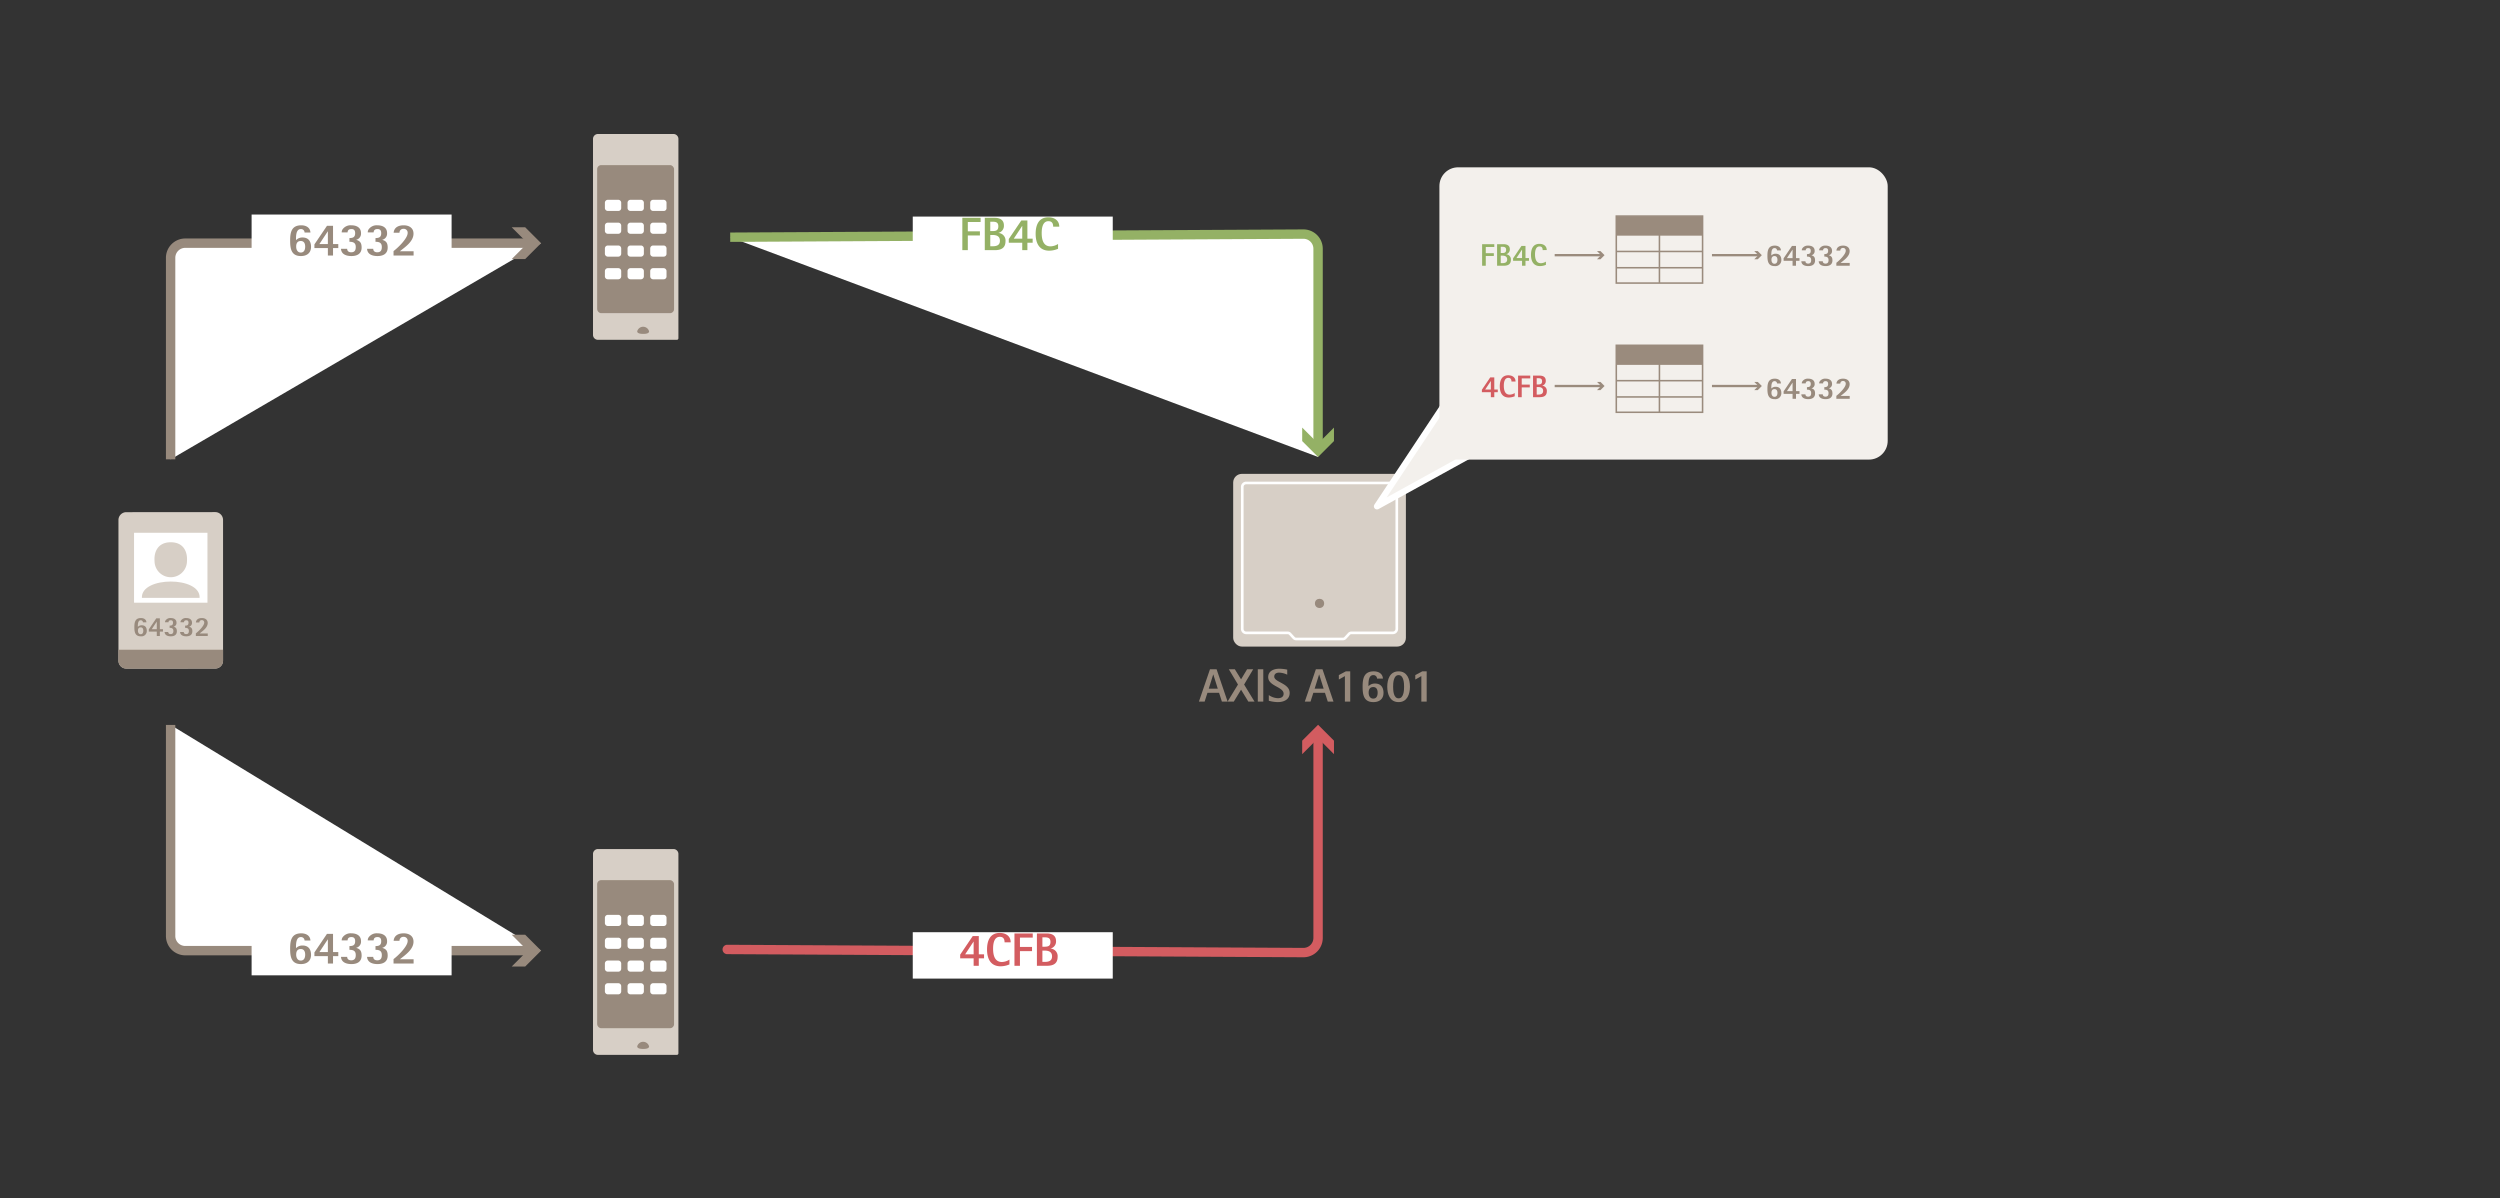 <svg id="Layer_1" data-name="Layer 1" xmlns="http://www.w3.org/2000/svg" width="800" height="383.501" viewBox="0 0 800 383.501"><rect x="0" y="0" width="800" height="383.501" fill="#333333" stroke="none"/><rect x="394.616" y="151.636" width="55.269" height="55.269" rx="2.78" style="fill:#d7cfc6"/><path d="M429.728,204.902H414.773a1.466,1.466,0,0,1-1.077-.472l-1.185-1.291a.612.612,0,0,0-.452-.199H398.784a1.686,1.686,0,0,1-1.683-1.683v-45.45a1.685,1.685,0,0,1,1.683-1.683h46.933a1.684,1.684,0,0,1,1.682,1.683v45.45a1.685,1.685,0,0,1-1.682,1.683H432.442a.623.623,0,0,0-.454.199l-1.184,1.291A1.466,1.466,0,0,1,429.728,204.902Zm-30.944-49.931a.837.837,0,0,0-.836.835v45.45a.837.837,0,0,0,.836.836h13.274a1.466,1.466,0,0,1,1.077.472l1.185,1.291a.612.612,0,0,0,.452.199h14.956a.612.612,0,0,0,.452-.199l1.185-1.291a1.472,1.472,0,0,1,1.077-.472h13.275a.837.837,0,0,0,.835-.836v-45.45a.837.837,0,0,0-.835-.835Z" style="fill:#fff"/><circle cx="422.251" cy="193.088" r="1.474" style="fill:#988a7d"/><path d="M233.666,75.909l183.428-1a4.692,4.692,0,0,1,4.692,4.692V146.23" style="fill:#fff"/><path d="M233.666,75.909l183.428-1a4.692,4.692,0,0,1,4.692,4.692v63.2" style="fill:none;stroke:#94b165;stroke-linejoin:round;stroke-width:3px"/><polygon points="416.7 136.825 421.786 141.914 426.872 136.825 426.872 141.144 421.786 146.23 416.7 141.144 416.7 136.825" style="fill:#94b165"/><path d="M173.146,77.813l-113.857,0a4.692,4.692,0,0,0-4.692,4.692l0,64.489" style="fill:#fff"/><path d="M169.717,77.813H59.289a4.692,4.692,0,0,0-4.692,4.692l0,64.489" style="fill:none;stroke:#988a7d;stroke-linejoin:round;stroke-width:3px"/><polygon points="163.741 72.727 168.83 77.813 163.741 82.899 168.06 82.899 173.146 77.813 168.06 72.727 163.741 72.727" style="fill:#988a7d"/><path d="M173.146,304.209H59.289a4.692,4.692,0,0,1-4.692-4.692l0-67.54" style="fill:#fff"/><path d="M169.717,304.209H59.289a4.692,4.692,0,0,1-4.692-4.692l0-67.54" style="fill:none;stroke:#988a7d;stroke-linejoin:round;stroke-width:3px"/><polygon points="163.741 299.123 168.83 304.209 163.741 309.295 168.06 309.295 173.146 304.209 168.06 299.123 163.741 299.123" style="fill:#988a7d"/><path d="M232.718,303.826l184.376,1a4.692,4.692,0,0,0,4.692-4.692V235.355" style="fill:none;stroke:#d35c60;stroke-linecap:round;stroke-linejoin:round;stroke-width:3px"/><polygon points="426.872 241.331 421.786 236.242 416.7 241.331 416.7 237.012 421.786 231.927 426.872 237.012 426.872 241.331" style="fill:#d35c60"/><rect x="292.084" y="69.306" width="63.997" height="14.843" style="fill:#fff"/><polyline points="475.355 142.891 440.641 162.025 462.903 128.442 473.945 140.072" style="fill:#f3f0ec;stroke:#fff;stroke-linecap:round;stroke-linejoin:round;stroke-width:2px"/><rect x="460.61" y="53.539" width="143.454" height="93.533" rx="6" style="fill:#f3f0ec"/><path d="M475.448,79.032v1.989h2.578v.89h-2.578v3.128h-1.17V78.142h3.898v.89Z" style="fill:#94b165"/><path d="M481.187,85.038h-2.119V78.142h2.119c1.069,0,1.958.42,1.958,1.619a1.539,1.539,0,0,1-1.149,1.59v.02a1.615,1.615,0,0,1,1.488,1.759C483.485,84.618,482.506,85.038,481.187,85.038Zm-.48-6.066h-.47v1.999h.47c.75,0,1.25-.15,1.25-1.01C481.957,79.112,481.457,78.972,480.707,78.972Zm0,2.828h-.47v2.409h.47c.84,0,1.59-.19,1.59-1.18S481.546,81.8,480.707,81.8Z" style="fill:#94b165"/><path d="M488.156,83.45v1.589h-1.1V83.45H484.188v-.79l2.678-3.958h1.29V82.59h1.119V83.45Zm-1.1-3.568h-.02l-1.789,2.709h1.81Z" style="fill:#94b165"/><path d="M493.655,80.032c0-.69-.25-1.17-1.02-1.17-1.259,0-1.429,1.569-1.429,2.518,0,1.279.279,2.849,1.879,2.849a3.157,3.157,0,0,0,1.609-.51v1.029a4.917,4.917,0,0,1-1.879.4c-2.169,0-2.898-1.659-2.898-3.589,0-1.818.609-3.527,2.718-3.527,1.25,0,2.319.64,2.319,1.999Z" style="fill:#94b165"/><line x1="497.497" y1="81.655" x2="512.577" y2="81.655" style="fill:none;stroke:#9a8b7d;stroke-miterlimit:10;stroke-width:0.75px"/><polygon points="511.038 82.965 512.348 81.655 511.038 80.345 512.15 80.345 513.459 81.655 512.15 82.965 511.038 82.965" style="fill:#9a8b7d"/><line x1="547.825" y1="81.655" x2="562.904" y2="81.655" style="fill:none;stroke:#9a8b7d;stroke-miterlimit:10;stroke-width:0.75px"/><polygon points="561.366 82.965 562.676 81.655 561.366 80.345 562.478 80.345 563.787 81.655 562.478 82.965 561.366 82.965" style="fill:#9a8b7d"/><line x1="497.497" y1="123.526" x2="512.577" y2="123.526" style="fill:none;stroke:#9a8b7d;stroke-miterlimit:10;stroke-width:0.75px"/><polygon points="511.038 124.836 512.348 123.526 511.038 122.216 512.15 122.216 513.459 123.526 512.15 124.836 511.038 124.836" style="fill:#9a8b7d"/><rect x="517.215" y="69.148" width="27.609" height="21.434" style="fill:none;stroke:#9a8b7d;stroke-miterlimit:10;stroke-width:0.5px"/><line x1="517.272" y1="80.467" x2="544.872" y2="80.467" style="fill:none;stroke:#9a8b7d;stroke-miterlimit:10;stroke-width:0.5px"/><line x1="517.272" y1="85.674" x2="544.872" y2="85.674" style="fill:none;stroke:#9a8b7d;stroke-miterlimit:10;stroke-width:0.5px"/><line x1="531.02" y1="75.082" x2="531.02" y2="90.537" style="fill:none;stroke:#9a8b7d;stroke-miterlimit:10;stroke-width:0.5px"/><rect x="517.281" y="69.173" width="27.612" height="6.24" style="fill:#9a8b7d"/><rect x="517.215" y="110.496" width="27.609" height="21.434" style="fill:none;stroke:#9a8b7d;stroke-miterlimit:10;stroke-width:0.5px"/><line x1="517.272" y1="121.815" x2="544.872" y2="121.815" style="fill:none;stroke:#9a8b7d;stroke-miterlimit:10;stroke-width:0.5px"/><line x1="517.272" y1="127.022" x2="544.872" y2="127.022" style="fill:none;stroke:#9a8b7d;stroke-miterlimit:10;stroke-width:0.5px"/><line x1="531.02" y1="116.43" x2="531.02" y2="131.886" style="fill:none;stroke:#9a8b7d;stroke-miterlimit:10;stroke-width:0.5px"/><rect x="517.281" y="110.521" width="27.612" height="6.24" style="fill:#9a8b7d"/><path d="M567.871,85.15c-2.068,0-2.299-1.6-2.299-3.289,0-1.768.29-3.268,2.379-3.268.989,0,1.899.47,1.949,1.539h-1.249a.752.752,0,0,0-.8-.739c-1.079,0-1.029,1.629-1.029,2.368a1.854,1.854,0,0,1,1.409-.569c1.239,0,1.799.829,1.799,1.988A1.902,1.902,0,0,1,567.871,85.15Zm-.029-3.209c-.76,0-.979.54-.979,1.21,0,.609.279,1.249.979,1.249.739,0,.94-.649.94-1.26C568.781,82.521,568.561,81.941,567.841,81.941Z" style="fill:#988a7d"/><path d="M574.72,83.451v1.589h-1.1V83.451h-2.868v-.79l2.678-3.958h1.29v3.889h1.119v.859Zm-1.1-3.568h-.02l-1.789,2.709h1.81Z" style="fill:#988a7d"/><path d="M578.65,85.15c-1.039,0-2.148-.33-2.228-1.54h1.319c0,.51.38.74.85.74.73,0,.98-.43.98-1.119,0-.92-.55-1.12-1.35-1.12v-.799c.75,0,1.22-.181,1.22-1.04,0-.559-.22-.879-.79-.879-.51,0-.789.199-.829.709h-1.249a1.162,1.162,0,0,1,.159-.609,2.097,2.097,0,0,1,1.909-.899c1.069,0,2.049.46,2.049,1.659A1.341,1.341,0,0,1,579.67,81.681v.02c.88.239,1.149.73,1.149,1.639C580.819,84.669,579.85,85.15,578.65,85.15Z" style="fill:#988a7d"/><path d="M584.21,85.15c-1.039,0-2.148-.33-2.228-1.54H583.3c0,.51.38.74.85.74.73,0,.98-.43.98-1.119,0-.92-.55-1.12-1.35-1.12v-.799c.75,0,1.22-.181,1.22-1.04,0-.559-.22-.879-.79-.879-.51,0-.789.199-.829.709h-1.249a1.162,1.162,0,0,1,.159-.609,2.097,2.097,0,0,1,1.909-.899c1.069,0,2.049.46,2.049,1.659a1.341,1.341,0,0,1-1.02,1.429v.02c.88.239,1.149.73,1.149,1.639C586.379,84.669,585.41,85.15,584.21,85.15Z" style="fill:#988a7d"/><path d="M587.63,85.039V84.09c.91-.68,3.009-2.688,3.009-3.849a.822.822,0,0,0-.87-.899.811.811,0,0,0-.869.84h-1.249c.109-1.169,1.06-1.589,2.148-1.589,1.119,0,2.089.55,2.089,1.779,0,1.649-1.728,2.818-2.889,3.737v.02h2.909v.909Z" style="fill:#988a7d"/><path d="M567.871,127.727c-2.068,0-2.299-1.6-2.299-3.289,0-1.769.29-3.268,2.379-3.268.989,0,1.899.47,1.949,1.539h-1.249a.752.752,0,0,0-.8-.739c-1.079,0-1.029,1.629-1.029,2.368a1.854,1.854,0,0,1,1.409-.569c1.239,0,1.799.829,1.799,1.988A1.902,1.902,0,0,1,567.871,127.727Zm-.029-3.209c-.76,0-.979.54-.979,1.21,0,.609.279,1.249.979,1.249.739,0,.94-.649.94-1.26C568.781,125.098,568.561,124.518,567.841,124.518Z" style="fill:#988a7d"/><path d="M574.72,126.028v1.589h-1.1v-1.589h-2.868v-.79l2.678-3.958h1.29v3.889h1.119v.859Zm-1.1-3.568h-.02l-1.789,2.709h1.81Z" style="fill:#988a7d"/><path d="M578.65,127.727c-1.039,0-2.148-.33-2.228-1.54h1.319c0,.51.38.74.85.74.73,0,.98-.43.98-1.119,0-.92-.55-1.12-1.35-1.12v-.799c.75,0,1.22-.181,1.22-1.04,0-.56-.22-.879-.79-.879-.51,0-.789.199-.829.709h-1.249a1.162,1.162,0,0,1,.159-.609,2.096,2.096,0,0,1,1.909-.899c1.069,0,2.049.46,2.049,1.659a1.341,1.341,0,0,1-1.02,1.429v.02c.88.239,1.149.73,1.149,1.639C580.819,127.246,579.85,127.727,578.65,127.727Z" style="fill:#988a7d"/><path d="M584.21,127.727c-1.039,0-2.148-.33-2.228-1.54H583.3c0,.51.38.74.85.74.73,0,.98-.43.98-1.119,0-.92-.55-1.12-1.35-1.12v-.799c.75,0,1.22-.181,1.22-1.04,0-.56-.22-.879-.79-.879-.51,0-.789.199-.829.709h-1.249a1.162,1.162,0,0,1,.159-.609A2.096,2.096,0,0,1,584.2,121.17c1.069,0,2.049.46,2.049,1.659a1.341,1.341,0,0,1-1.02,1.429v.02c.88.239,1.149.73,1.149,1.639C586.379,127.246,585.41,127.727,584.21,127.727Z" style="fill:#988a7d"/><path d="M587.63,127.617v-.949c.91-.68,3.009-2.688,3.009-3.848a.822.822,0,0,0-.87-.9.811.811,0,0,0-.869.84h-1.249c.109-1.169,1.06-1.589,2.148-1.589,1.119,0,2.089.55,2.089,1.779,0,1.648-1.728,2.818-2.889,3.737v.021h2.909v.909Z" style="fill:#988a7d"/><line x1="547.825" y1="123.526" x2="562.904" y2="123.526" style="fill:none;stroke:#9a8b7d;stroke-miterlimit:10;stroke-width:0.75px"/><polygon points="561.366 124.836 562.676 123.526 561.366 122.216 562.478 122.216 563.787 123.526 562.478 124.836 561.366 124.836" style="fill:#9a8b7d"/><path d="M478.171,125.506v1.589h-1.1v-1.589h-2.868v-.79l2.678-3.958h1.29v3.889h1.119v.859Zm-1.1-3.568h-.02l-1.789,2.709h1.81Z" style="fill:#d35c60"/><path d="M483.67,122.088c0-.69-.25-1.17-1.02-1.17-1.259,0-1.429,1.569-1.429,2.519,0,1.279.279,2.849,1.879,2.849a3.155,3.155,0,0,0,1.609-.51v1.029a4.917,4.917,0,0,1-1.879.4c-2.169,0-2.898-1.659-2.898-3.589,0-1.818.609-3.527,2.718-3.527,1.25,0,2.319.64,2.319,1.999Z" style="fill:#d35c60"/><path d="M486.952,121.088v1.989H489.53v.89h-2.578v3.128h-1.17v-6.896H489.68v.89Z" style="fill:#d35c60"/><path d="M492.691,127.095h-2.119v-6.896h2.119c1.069,0,1.958.42,1.958,1.619a1.54,1.54,0,0,1-1.149,1.59v.019a1.615,1.615,0,0,1,1.488,1.759C494.989,126.675,494.01,127.095,492.691,127.095Zm-.48-6.066h-.47v1.999h.47c.75,0,1.25-.15,1.25-1.01C493.461,121.168,492.961,121.029,492.211,121.029Zm0,2.828h-.47v2.409h.47c.84,0,1.59-.19,1.59-1.18S493.05,123.857,492.211,123.857Z" style="fill:#d35c60"/><rect x="292.084" y="298.306" width="63.997" height="14.843" style="fill:#fff"/><path d="M309.701,71.038v2.984h3.87v1.335h-3.87v4.695h-1.755v-10.35h5.85v1.335Z" style="fill:#94b165"/><path d="M318.311,80.053h-3.18v-10.35h3.18c1.605,0,2.94.63,2.94,2.43a2.309,2.309,0,0,1-1.726,2.385v.03a2.424,2.424,0,0,1,2.235,2.64C321.761,79.423,320.291,80.053,318.311,80.053Zm-.72-9.104h-.705v2.999h.705c1.125,0,1.875-.225,1.875-1.515C319.466,71.159,318.716,70.949,317.591,70.949Zm0,4.244h-.705V78.808h.705c1.26,0,2.385-.285,2.385-1.77S318.851,75.193,317.591,75.193Z" style="fill:#94b165"/><path d="M328.766,77.668v2.385h-1.65V77.668h-4.305V76.483l4.019-5.939h1.936v5.835h1.68v1.29Zm-1.65-5.355h-.03l-2.685,4.065h2.715Z" style="fill:#94b165"/><path d="M337.016,72.538c0-1.035-.375-1.755-1.53-1.755-1.89,0-2.145,2.354-2.145,3.779,0,1.92.42,4.275,2.819,4.275a4.733,4.733,0,0,0,2.415-.766v1.545a7.376,7.376,0,0,1-2.82.601c-3.255,0-4.35-2.49-4.35-5.385,0-2.73.915-5.295,4.08-5.295,1.875,0,3.479.96,3.479,3Z" style="fill:#94b165"/><path d="M313.212,306.668v2.385h-1.65v-2.385h-4.305v-1.185l4.02-5.94h1.936v5.835h1.68v1.29Zm-1.65-5.355h-.03l-2.685,4.065h2.715Z" style="fill:#d35c60"/><path d="M321.462,301.538c0-1.035-.375-1.755-1.53-1.755-1.89,0-2.144,2.354-2.144,3.779,0,1.92.42,4.275,2.819,4.275a4.733,4.733,0,0,0,2.415-.766v1.545a7.376,7.376,0,0,1-2.82.601c-3.255,0-4.35-2.49-4.35-5.385,0-2.731.915-5.295,4.08-5.295,1.875,0,3.48.96,3.48,3Z" style="fill:#d35c60"/><path d="M326.381,300.038v2.984h3.869v1.335h-3.869v4.695h-1.755v-10.35h5.85v1.335Z" style="fill:#d35c60"/><path d="M334.991,309.053h-3.18v-10.35h3.18c1.605,0,2.94.63,2.94,2.43a2.309,2.309,0,0,1-1.726,2.385v.03a2.424,2.424,0,0,1,2.235,2.64C338.441,308.423,336.97,309.053,334.991,309.053Zm-.72-9.104h-.705v2.999h.705c1.125,0,1.875-.225,1.875-1.515C336.146,300.159,335.396,299.949,334.271,299.949Zm0,4.244h-.705v3.615h.705c1.26,0,2.385-.285,2.385-1.77S335.531,304.193,334.271,304.193Z" style="fill:#d35c60"/><rect x="80.514" y="297.264" width="63.997" height="14.843" style="fill:#fff"/><path d="M96.293,308.504c-3.104,0-3.449-2.4-3.449-4.935,0-2.655.434-4.905,3.569-4.905,1.485,0,2.851.705,2.925,2.311h-1.875a1.129,1.129,0,0,0-1.199-1.11c-1.62,0-1.545,2.445-1.545,3.555a2.783,2.783,0,0,1,2.114-.855c1.86,0,2.7,1.245,2.7,2.984C99.534,307.544,98.168,308.504,96.293,308.504Zm-.045-4.814c-1.14,0-1.47.81-1.47,1.815,0,.915.42,1.875,1.47,1.875,1.11,0,1.41-.975,1.41-1.89C97.659,304.56,97.329,303.69,96.249,303.69Z" style="fill:#988a7d"/><path d="M106.569,305.954v2.385h-1.65v-2.385h-4.305V304.77l4.02-5.94h1.936v5.835h1.68v1.29Zm-1.65-5.354h-.03l-2.684,4.064h2.715Z" style="fill:#988a7d"/><path d="M112.463,308.504c-1.56,0-3.225-.495-3.345-2.31h1.98c0,.765.57,1.109,1.275,1.109,1.095,0,1.47-.645,1.47-1.68,0-1.38-.825-1.68-2.024-1.68v-1.2c1.125,0,1.83-.27,1.83-1.56,0-.84-.33-1.32-1.186-1.32-.765,0-1.185.3-1.245,1.065h-1.875a1.738,1.738,0,0,1,.24-.915,3.147,3.147,0,0,1,2.865-1.351c1.605,0,3.074.69,3.074,2.49a2.013,2.013,0,0,1-1.529,2.144v.03c1.319.36,1.725,1.095,1.725,2.46C115.718,307.784,114.263,308.504,112.463,308.504Z" style="fill:#988a7d"/><path d="M120.803,308.504c-1.56,0-3.225-.495-3.345-2.31h1.98c0,.765.57,1.109,1.275,1.109,1.095,0,1.47-.645,1.47-1.68,0-1.38-.825-1.68-2.024-1.68v-1.2c1.125,0,1.83-.27,1.83-1.56,0-.84-.33-1.32-1.185-1.32-.765,0-1.185.3-1.245,1.065h-1.875a1.737,1.737,0,0,1,.24-.915,3.146,3.146,0,0,1,2.865-1.351c1.605,0,3.074.69,3.074,2.49a2.013,2.013,0,0,1-1.529,2.144v.03c1.319.36,1.725,1.095,1.725,2.46C124.058,307.784,122.603,308.504,120.803,308.504Z" style="fill:#988a7d"/><path d="M125.933,308.339v-1.425c1.365-1.02,4.515-4.035,4.515-5.774a1.233,1.233,0,0,0-1.305-1.351,1.217,1.217,0,0,0-1.305,1.261h-1.875c.165-1.755,1.59-2.386,3.225-2.386,1.68,0,3.135.825,3.135,2.67,0,2.476-2.595,4.231-4.335,5.61v.03h4.365v1.364Z" style="fill:#988a7d"/><rect x="80.514" y="68.653" width="63.997" height="14.843" style="fill:#fff"/><path d="M96.293,81.936c-3.104,0-3.449-2.4-3.449-4.936,0-2.654.434-4.904,3.569-4.904,1.485,0,2.851.705,2.925,2.31h-1.875a1.128,1.128,0,0,0-1.199-1.109c-1.62,0-1.545,2.444-1.545,3.555a2.784,2.784,0,0,1,2.114-.855c1.86,0,2.7,1.245,2.7,2.985C99.534,80.976,98.168,81.936,96.293,81.936Zm-.045-4.815c-1.14,0-1.47.81-1.47,1.815,0,.915.42,1.875,1.47,1.875,1.11,0,1.41-.976,1.41-1.891C97.659,77.991,97.329,77.121,96.249,77.121Z" style="fill:#988a7d"/><path d="M106.569,79.386v2.385h-1.65V79.386h-4.305V78.201l4.02-5.939h1.936v5.835h1.68v1.29Zm-1.65-5.356h-.03l-2.684,4.066h2.715Z" style="fill:#988a7d"/><path d="M112.463,81.936c-1.56,0-3.225-.495-3.345-2.311h1.98c0,.766.57,1.11,1.275,1.11,1.095,0,1.47-.644,1.47-1.68,0-1.38-.825-1.681-2.024-1.681V76.176c1.125,0,1.83-.27,1.83-1.56,0-.84-.33-1.319-1.186-1.319-.765,0-1.185.3-1.245,1.064h-1.875a1.74,1.74,0,0,1,.24-.915,3.148,3.148,0,0,1,2.865-1.35c1.605,0,3.074.689,3.074,2.49a2.014,2.014,0,0,1-1.529,2.144v.03c1.319.359,1.725,1.095,1.725,2.46C115.718,81.215,114.263,81.936,112.463,81.936Z" style="fill:#988a7d"/><path d="M120.803,81.936c-1.56,0-3.225-.495-3.345-2.311h1.98c0,.766.57,1.11,1.275,1.11,1.095,0,1.47-.644,1.47-1.68,0-1.38-.825-1.681-2.024-1.681V76.176c1.125,0,1.83-.27,1.83-1.56,0-.84-.33-1.319-1.185-1.319-.765,0-1.185.3-1.245,1.064h-1.875a1.739,1.739,0,0,1,.24-.915,3.147,3.147,0,0,1,2.865-1.35c1.605,0,3.074.689,3.074,2.49a2.014,2.014,0,0,1-1.529,2.144v.03c1.319.359,1.725,1.095,1.725,2.46C124.058,81.215,122.603,81.936,120.803,81.936Z" style="fill:#988a7d"/><path d="M125.933,81.771V80.346c1.365-1.02,4.515-4.035,4.515-5.775a1.232,1.232,0,0,0-1.305-1.35,1.217,1.217,0,0,0-1.305,1.26h-1.875c.165-1.755,1.59-2.385,3.225-2.385,1.68,0,3.135.825,3.135,2.67,0,2.475-2.595,4.23-4.335,5.609v.03h4.365v1.365Z" style="fill:#988a7d"/><path d="M71.377,166.383v45.042a2.517,2.517,0,0,1-2.512,2.512l-28.448.012a2.517,2.517,0,0,1-2.512-2.512V166.395a2.515,2.515,0,0,1,2.512-2.5l28.448-.024A2.517,2.517,0,0,1,71.377,166.383Z" style="fill:#d7cfc6"/><path d="M71.377,207.921v3.505a2.517,2.517,0,0,1-2.512,2.512l-28.448.012a2.517,2.517,0,0,1-2.512-2.512v-3.517Z" style="fill:#988a7d"/><rect x="42.895" y="170.49" width="23.491" height="22.372" style="fill:#fff"/><path d="M63.872,191.313H45.409C45.032,184.364,64.249,184.345,63.872,191.313Z" style="fill:#d7cfc6;fill-rule:evenodd"/><path d="M59.832,179.523a5.19,5.19,0,0,1-10.38,0c-.22-2.858,1.032-5.999,5.19-5.999S60.029,176.663,59.832,179.523Z" style="fill:#d7cfc6"/><path d="M216.585,108.743H191.342a1.585,1.585,0,0,1-1.581-1.581V44.46a1.585,1.585,0,0,1,1.581-1.581h24.169a1.585,1.585,0,0,1,1.581,1.581v63.776A.5.5,0,0,1,216.585,108.743Z" style="fill:#d7cfc6"/><rect x="191.093" y="52.835" width="24.604" height="47.376" rx="1.266" style="fill:#988a7d"/><path d="M197.866,67.502h-3.379a.945.945,0,0,1-.922-.922V64.86a.945.945,0,0,1,.922-.922h3.379a.945.945,0,0,1,.922.922v1.72A.905.905,0,0,1,197.866,67.502Z" style="fill:#fff"/><path d="M205.117,67.502h-3.38a.945.945,0,0,1-.922-.922V64.86a.945.945,0,0,1,.922-.922h3.38a.945.945,0,0,1,.922.922v1.72A.905.905,0,0,1,205.117,67.502Z" style="fill:#fff"/><path d="M212.367,67.502h-3.379a.945.945,0,0,1-.922-.922V64.86a.945.945,0,0,1,.922-.922h3.379a.945.945,0,0,1,.922.922v1.72A.871.871,0,0,1,212.367,67.502Z" style="fill:#fff"/><path d="M197.866,74.814h-3.379a.945.945,0,0,1-.922-.922v-1.72a.945.945,0,0,1,.922-.922h3.379a.945.945,0,0,1,.922.922v1.72A.945.945,0,0,1,197.866,74.814Z" style="fill:#fff"/><path d="M205.117,74.814h-3.38a.945.945,0,0,1-.922-.922v-1.72a.945.945,0,0,1,.922-.922h3.38a.945.945,0,0,1,.922.922v1.72A.945.945,0,0,1,205.117,74.814Z" style="fill:#fff"/><path d="M212.367,74.814h-3.379a.945.945,0,0,1-.922-.922v-1.72a.945.945,0,0,1,.922-.922h3.379a.945.945,0,0,1,.922.922v1.72A.905.905,0,0,1,212.367,74.814Z" style="fill:#fff"/><path d="M197.866,82.126h-3.379a.945.945,0,0,1-.922-.922v-1.72a.945.945,0,0,1,.922-.922h3.379a.945.945,0,0,1,.922.922v1.72A.945.945,0,0,1,197.866,82.126Z" style="fill:#fff"/><path d="M205.117,82.126h-3.38a.945.945,0,0,1-.922-.922v-1.72a.945.945,0,0,1,.922-.922h3.38a.945.945,0,0,1,.922.922v1.72A.945.945,0,0,1,205.117,82.126Z" style="fill:#fff"/><path d="M212.367,82.126h-3.379a.945.945,0,0,1-.922-.922v-1.72a.945.945,0,0,1,.922-.922h3.379a.945.945,0,0,1,.922.922v1.72A.905.905,0,0,1,212.367,82.126Z" style="fill:#fff"/><path d="M197.866,89.376h-3.379a.945.945,0,0,1-.922-.922V86.734a.945.945,0,0,1,.922-.922h3.379a.945.945,0,0,1,.922.922v1.72A.945.945,0,0,1,197.866,89.376Z" style="fill:#fff"/><path d="M205.117,89.376h-3.38a.945.945,0,0,1-.922-.922V86.734a.945.945,0,0,1,.922-.922h3.38a.945.945,0,0,1,.922.922v1.72A.945.945,0,0,1,205.117,89.376Z" style="fill:#fff"/><path d="M212.367,89.376h-3.379a.945.945,0,0,1-.922-.922V86.734a.945.945,0,0,1,.922-.922h3.379a.945.945,0,0,1,.922.922v1.72A.905.905,0,0,1,212.367,89.376Z" style="fill:#fff"/><path d="M207.707,106.02c0,.634-.824.824-1.902.824-1.015,0-1.902-.19-1.902-.824a1.97,1.97,0,0,1,3.805,0Z" style="fill:#988a7d"/><path d="M216.585,337.558H191.342a1.585,1.585,0,0,1-1.581-1.581v-62.703a1.585,1.585,0,0,1,1.581-1.581h24.169a1.585,1.585,0,0,1,1.581,1.581V337.051A.5.5,0,0,1,216.585,337.558Z" style="fill:#d7cfc6"/><rect x="191.093" y="281.649" width="24.604" height="47.376" rx="1.266" style="fill:#988a7d"/><path d="M197.866,296.317h-3.379a.945.945,0,0,1-.922-.922v-1.72a.945.945,0,0,1,.922-.922h3.379a.945.945,0,0,1,.922.922v1.72A.905.905,0,0,1,197.866,296.317Z" style="fill:#fff"/><path d="M205.117,296.317h-3.38a.945.945,0,0,1-.922-.922v-1.72a.945.945,0,0,1,.922-.922h3.38a.945.945,0,0,1,.922.922v1.72A.905.905,0,0,1,205.117,296.317Z" style="fill:#fff"/><path d="M212.367,296.317h-3.379a.945.945,0,0,1-.922-.922v-1.72a.945.945,0,0,1,.922-.922h3.379a.945.945,0,0,1,.922.922v1.72A.871.871,0,0,1,212.367,296.317Z" style="fill:#fff"/><path d="M197.866,303.629h-3.379a.945.945,0,0,1-.922-.922v-1.72a.945.945,0,0,1,.922-.922h3.379a.945.945,0,0,1,.922.922v1.72A.945.945,0,0,1,197.866,303.629Z" style="fill:#fff"/><path d="M205.117,303.629h-3.38a.945.945,0,0,1-.922-.922v-1.72a.945.945,0,0,1,.922-.922h3.38a.945.945,0,0,1,.922.922v1.72A.945.945,0,0,1,205.117,303.629Z" style="fill:#fff"/><path d="M212.367,303.629h-3.379a.945.945,0,0,1-.922-.922v-1.72a.945.945,0,0,1,.922-.922h3.379a.945.945,0,0,1,.922.922v1.72A.905.905,0,0,1,212.367,303.629Z" style="fill:#fff"/><path d="M197.866,310.94h-3.379a.945.945,0,0,1-.922-.922v-1.72a.945.945,0,0,1,.922-.922h3.379a.945.945,0,0,1,.922.922v1.72A.945.945,0,0,1,197.866,310.94Z" style="fill:#fff"/><path d="M205.117,310.94h-3.38a.945.945,0,0,1-.922-.922v-1.72a.945.945,0,0,1,.922-.922h3.38a.945.945,0,0,1,.922.922v1.72A.945.945,0,0,1,205.117,310.94Z" style="fill:#fff"/><path d="M212.367,310.94h-3.379a.945.945,0,0,1-.922-.922v-1.72a.945.945,0,0,1,.922-.922h3.379a.945.945,0,0,1,.922.922v1.72A.905.905,0,0,1,212.367,310.94Z" style="fill:#fff"/><path d="M197.866,318.191h-3.379a.945.945,0,0,1-.922-.922v-1.72a.945.945,0,0,1,.922-.922h3.379a.945.945,0,0,1,.922.922v1.72A.945.945,0,0,1,197.866,318.191Z" style="fill:#fff"/><path d="M205.117,318.191h-3.38a.945.945,0,0,1-.922-.922v-1.72a.945.945,0,0,1,.922-.922h3.38a.945.945,0,0,1,.922.922v1.72A.945.945,0,0,1,205.117,318.191Z" style="fill:#fff"/><path d="M212.367,318.191h-3.379a.945.945,0,0,1-.922-.922v-1.72a.945.945,0,0,1,.922-.922h3.379a.945.945,0,0,1,.922.922v1.72A.905.905,0,0,1,212.367,318.191Z" style="fill:#fff"/><path d="M207.707,334.835c0,.634-.824.824-1.902.824-1.015,0-1.902-.19-1.902-.824a1.97,1.97,0,0,1,3.805,0Z" style="fill:#988a7d"/><path d="M391.004,224.509l-.9-2.805h-3.72l-.899,2.805h-1.83l3.54-10.35h2.114l3.525,10.35Zm-2.745-8.684h-.03l-1.425,4.545h2.88Z" style="fill:#988a7d"/><path d="M399.464,224.509,397.139,220.7l-2.324,3.809H392.82l3.33-5.46-2.926-4.89h1.92l1.995,3.226,1.935-3.226h1.95l-2.91,4.89,3.33,5.46Z" style="fill:#988a7d"/><path d="M402.495,224.509V214.16H404.25v10.35Z" style="fill:#988a7d"/><path d="M408.884,224.674a11.4,11.4,0,0,1-2.865-.435v-1.815a5.443,5.443,0,0,0,2.925,1.005c.945,0,1.814-.39,1.814-1.44,0-2.235-4.934-2.385-4.934-5.325,0-1.994,1.86-2.67,3.555-2.67a13.245,13.245,0,0,1,2.535.285v1.62a6.503,6.503,0,0,0-2.595-.66c-.825,0-1.56.36-1.56,1.275,0,1.83,4.935,2.1,4.935,5.22C412.694,223.91,410.758,224.674,408.884,224.674Z" style="fill:#988a7d"/><path d="M424.888,224.509l-.899-2.805h-3.721l-.899,2.805h-1.83l3.54-10.35h2.114l3.525,10.35Zm-2.745-8.684h-.029L420.688,220.37h2.88Z" style="fill:#988a7d"/><path d="M430.364,224.509V216.35l-1.935,1.095V216.02l2.235-1.186h1.41v9.675Z" style="fill:#988a7d"/><path d="M439.483,224.674c-3.104,0-3.449-2.399-3.449-4.935,0-2.655.435-4.905,3.569-4.905,1.485,0,2.851.705,2.925,2.311h-1.875a1.129,1.129,0,0,0-1.199-1.11c-1.62,0-1.545,2.445-1.545,3.555a2.783,2.783,0,0,1,2.114-.855c1.86,0,2.7,1.245,2.7,2.984C442.723,223.714,441.358,224.674,439.483,224.674Zm-.045-4.814c-1.14,0-1.47.81-1.47,1.815,0,.915.42,1.875,1.47,1.875,1.11,0,1.41-.975,1.41-1.89C440.848,220.73,440.518,219.86,439.438,219.86Z" style="fill:#988a7d"/><path d="M447.553,224.674c-2.805,0-3.63-2.564-3.63-4.92s.825-4.92,3.63-4.92c2.774,0,3.63,2.566,3.63,4.92S450.328,224.674,447.553,224.674Zm0-8.64c-1.65,0-1.755,2.566-1.755,3.72s.104,3.72,1.755,3.72c1.635,0,1.755-2.564,1.755-3.72S449.188,216.035,447.553,216.035Z" style="fill:#988a7d"/><path d="M454.829,224.509V216.35l-1.936,1.095V216.02l2.235-1.186h1.41v9.675Z" style="fill:#988a7d"/><path d="M45.045,203.622c-1.846,0-2.051-1.427-2.051-2.934,0-1.578.258-2.916,2.122-2.916.883,0,1.695.419,1.739,1.373H45.741a.671.671,0,0,0-.713-.66c-.963,0-.918,1.453-.918,2.113a1.655,1.655,0,0,1,1.257-.509c1.106,0,1.605.74,1.605,1.775A1.697,1.697,0,0,1,45.045,203.622Zm-.027-2.863c-.678,0-.874.482-.874,1.079,0,.544.25,1.115.874,1.115.66,0,.838-.58.838-1.124C45.857,201.276,45.661,200.759,45.019,200.759Z" style="fill:#988a7d"/><path d="M51.154,202.106v1.418h-.981V202.106H47.614v-.705l2.39-3.531h1.151v3.469h.999v.767Zm-.981-3.184h-.018l-1.596,2.417h1.614Z" style="fill:#988a7d"/><path d="M54.659,203.622c-.927,0-1.917-.294-1.989-1.374h1.177c0,.455.339.66.758.66.651,0,.874-.383.874-.999,0-.82-.491-.999-1.204-.999v-.713c.669,0,1.088-.161,1.088-.928,0-.499-.196-.784-.705-.784-.455,0-.704.178-.74.633H52.804a1.034,1.034,0,0,1,.143-.544,1.872,1.872,0,0,1,1.704-.802c.954,0,1.828.41,1.828,1.48a1.198,1.198,0,0,1-.909,1.275v.018c.784.214,1.025.651,1.025,1.463C56.594,203.194,55.729,203.622,54.659,203.622Z" style="fill:#988a7d"/><path d="M59.617,203.622c-.927,0-1.917-.294-1.989-1.374h1.177c0,.455.339.66.758.66.651,0,.874-.383.874-.999,0-.82-.491-.999-1.204-.999v-.713c.669,0,1.088-.161,1.088-.928,0-.499-.196-.784-.705-.784-.455,0-.704.178-.74.633H57.762a1.034,1.034,0,0,1,.143-.544,1.872,1.872,0,0,1,1.704-.802c.954,0,1.828.41,1.828,1.48a1.198,1.198,0,0,1-.909,1.275v.018c.784.214,1.025.651,1.025,1.463C61.552,203.194,60.687,203.622,59.617,203.622Z" style="fill:#988a7d"/><path d="M62.667,203.524v-.847c.812-.607,2.684-2.399,2.684-3.434a.733.733,0,0,0-.776-.802.723.723,0,0,0-.776.749H62.685c.098-1.043.945-1.418,1.917-1.418.999,0,1.864.491,1.864,1.587,0,1.471-1.543,2.515-2.577,3.335v.018H66.484v.812Z" style="fill:#988a7d"/></svg>